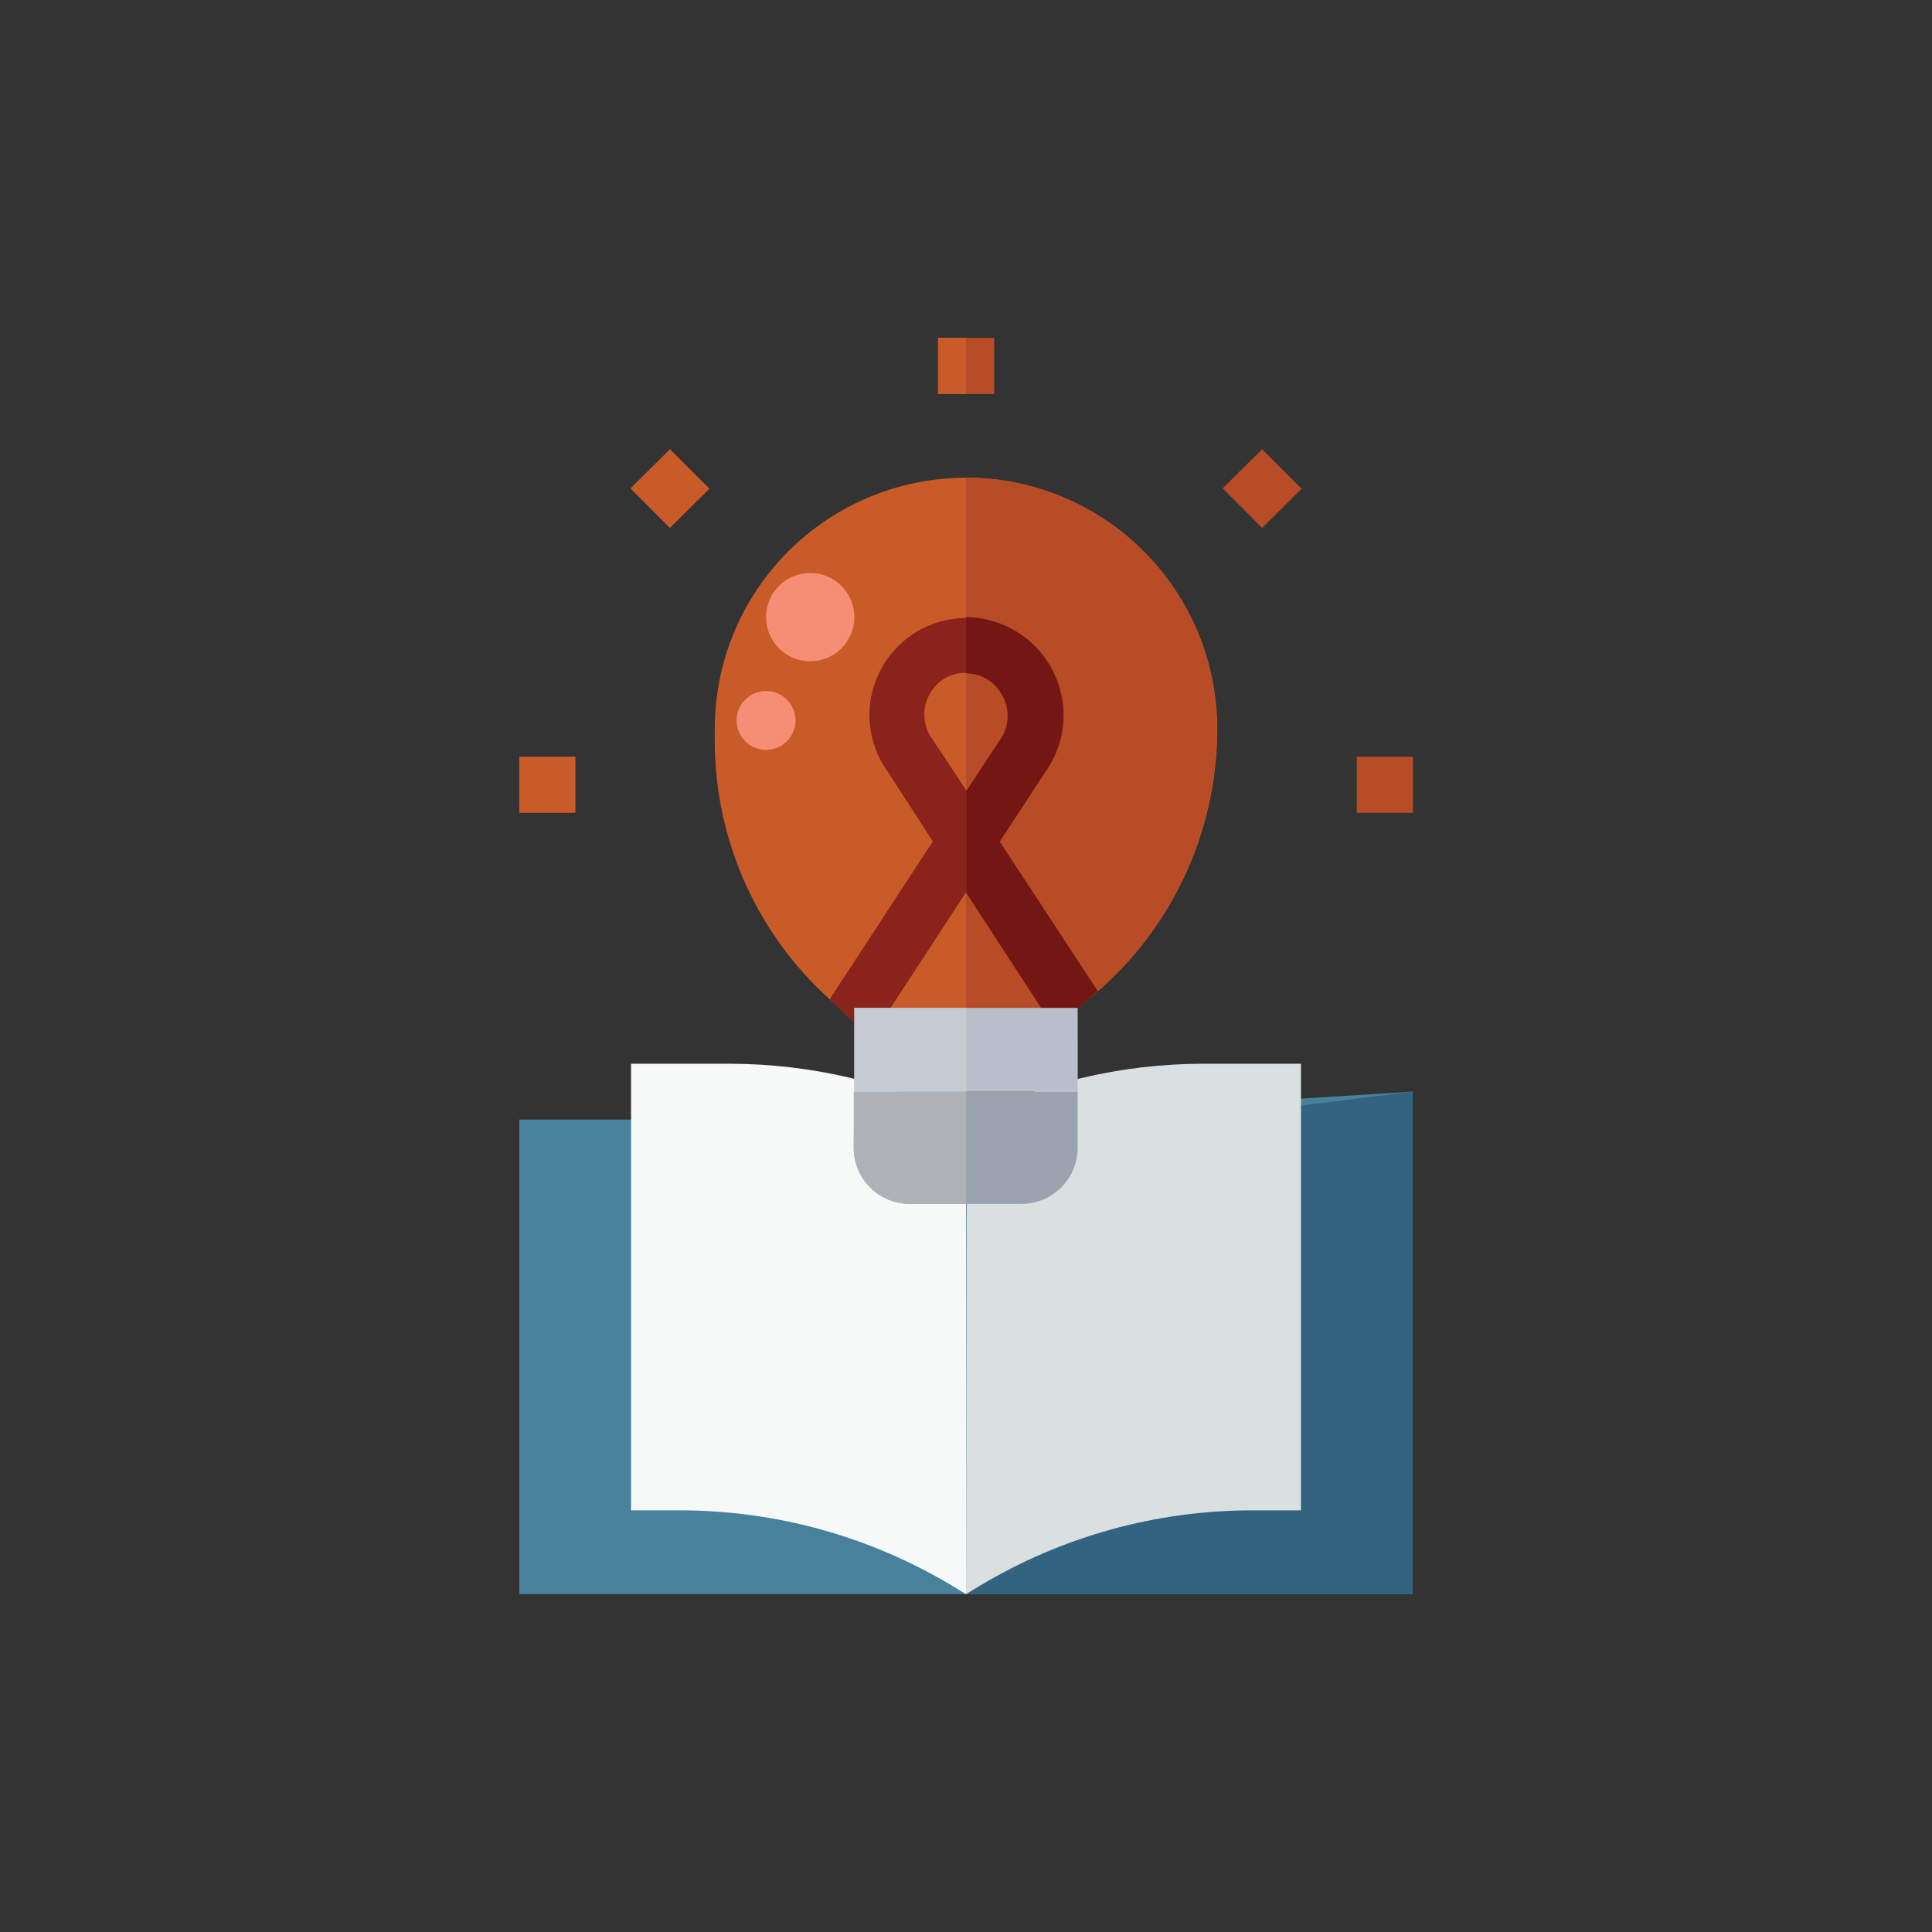 <?xml version="1.0" encoding="UTF-8"?>
<svg viewBox="0 0 80 80" xmlns="http://www.w3.org/2000/svg">
<rect x="0" y="0" width="80" height="80" fill="#333333" stroke="none"/>
<path d="m44.991 41.442-0.367 0.293v3.465h-9.246v-2.874l-1.005-0.93c-1.5-1.349-2.701-2.999-3.524-4.842-0.823-1.843-1.25-3.838-1.253-5.856v-0.512c0-2.76 1.096-5.406 3.047-7.357 1.951-1.951 4.598-3.047 7.357-3.047 2.759 0 5.406 1.096 7.357 3.047 1.951 1.951 3.047 4.598 3.047 7.357-8e-4 2.162-0.488 4.296-1.425 6.245-0.937 1.948-2.3 3.661-3.989 5.011z" fill="#C95B29"/>
<path d="m40 19.772v25.428h4.609v-3.465l0.367-0.293c1.69-1.352 3.055-3.067 3.992-5.018 0.937-1.951 1.423-4.088 1.422-6.252 0-2.757-1.094-5.401-3.043-7.351s-4.591-3.047-7.348-3.049z" fill="#B84C26"/>
<path d="m58.497 66.01h-36.995v-19.651h18.498l18.498-1.158v20.809z" fill="#47819B"/>
<path d="m58.498 66.01h-18.498v-19.651h9.246l9.251-1.158v20.809z" fill="#33647F"/>
<path d="m40.001 66.01-0.577-0.349c-3.403-2.042-7.297-3.12-11.265-3.121h-2.028v-18.493h4.102c3.392 0.007 6.736 0.803 9.767 2.326v19.637z" fill="#F7F9F9"/>
<path d="m40 66.01 0.577-0.349c3.403-2.042 7.297-3.12 11.265-3.121h2.028v-18.493h-4.079c-3.392 0.007-6.736 0.803-9.767 2.326l-0.023 19.637z" fill="#DAE0E0"/>
<path d="m35.378 45.2h9.246v2.325c0 0.617-0.245 1.208-0.681 1.645-0.436 0.436-1.028 0.681-1.645 0.681h-4.623c-0.617 0-1.208-0.245-1.644-0.681-0.436-0.436-0.681-1.028-0.681-1.645l0.028-2.325z" fill="#9AA3AF"/>
<path d="m38.842 13.991h2.326v2.325h-2.326v-2.325z" fill="#B84C26"/>
<path d="m38.842 13.991h1.158v2.325h-1.158v-2.325z" fill="#C95B29"/>
<path d="m26.107 20.223 1.633-1.619 1.637 1.633-1.637 1.623-1.633-1.637z" fill="#C95B29"/>
<path d="m21.502 31.331h2.325v2.326h-2.325v-2.326z" fill="#C95B29"/>
<path d="m56.182 31.331h2.326v2.326h-2.326v-2.326z" fill="#B84C26"/>
<path d="m50.627 20.223 1.633-1.619 1.637 1.633-1.637 1.623-1.633-1.637z" fill="#B84C26"/>
<path d="m43.446 27.502c-0.283-0.46-0.656-0.859-1.097-1.172-0.441-0.313-0.94-0.534-1.468-0.649-0.528-0.116-1.074-0.123-1.605-0.023-0.531 0.1-1.036 0.307-1.486 0.607-0.449 0.3-0.834 0.688-1.13 1.14-0.296 0.452-0.498 0.959-0.594 1.491s-0.083 1.078 0.037 1.605c0.12 0.527 0.345 1.024 0.662 1.462l1.861 2.879-4.209 6.442c-0.02 0.037-0.037 0.076-0.051 0.116l1.009 0.926v0.614h1.153v-0.674l3.47-5.312 3.451 5.302v0.809h1.153v-1.33l0.367-0.293c0.158-0.126 0.293-0.27 0.465-0.4l-4.042-6.195 1.861-2.842c0.477-0.646 0.751-1.42 0.785-2.222s-0.173-1.597-0.594-2.28zm-2.079 3.195-1.344 2.046-1.395-2.107c-0.21-0.274-0.333-0.604-0.353-0.948-0.02-0.344 0.064-0.686 0.241-0.982 0.149-0.261 0.365-0.478 0.626-0.627 0.261-0.149 0.557-0.225 0.858-0.22 0.305-5e-4 0.604 0.081 0.867 0.235 0.263 0.155 0.479 0.377 0.626 0.644 0.18 0.301 0.264 0.649 0.242 0.999-0.022 0.35-0.15 0.684-0.367 0.96z" fill="#89231B"/>
<path d="m40.001 45.2h-4.651v2.325c0 0.617 0.245 1.208 0.681 1.645 0.436 0.436 1.028 0.681 1.644 0.681h2.326v-4.651z" fill="#AFB3B7"/>
<path d="m43.256 32.005c0.438-0.604 0.701-1.317 0.761-2.061 0.06-0.744-0.087-1.49-0.423-2.156-0.336-0.666-0.85-1.227-1.484-1.621-0.634-0.394-1.364-0.606-2.11-0.612v2.326c0.302 5e-4 0.599 0.082 0.859 0.236 0.26 0.154 0.474 0.374 0.62 0.639 0.179 0.298 0.264 0.642 0.244 0.989-0.02 0.347-0.144 0.679-0.355 0.955l-1.344 2.046v4.237l3.451 5.302v0.809h1.153v-1.358l0.367-0.293c0.158-0.126 0.293-0.27 0.465-0.4l-4.065-6.195 1.861-2.842z" fill="#741613"/>
<path d="m35.377 41.735h9.246v3.465h-9.246v-3.465z" fill="#B8BECA"/>
<path d="m40.014 41.735h-4.637v3.47h4.637v-3.47z" fill="#C5CAD3"/>
<path d="m33.549 27.382c1.01 0 1.828-0.818 1.828-1.828s-0.818-1.828-1.828-1.828-1.828 0.818-1.828 1.828 0.818 1.828 1.828 1.828z" fill="#F68E75"/>
<path d="m31.722 31.051c0.673 0 1.219-0.546 1.219-1.219s-0.546-1.219-1.219-1.219-1.219 0.546-1.219 1.219 0.546 1.219 1.219 1.219z" fill="#F68E75"/>
</svg>
